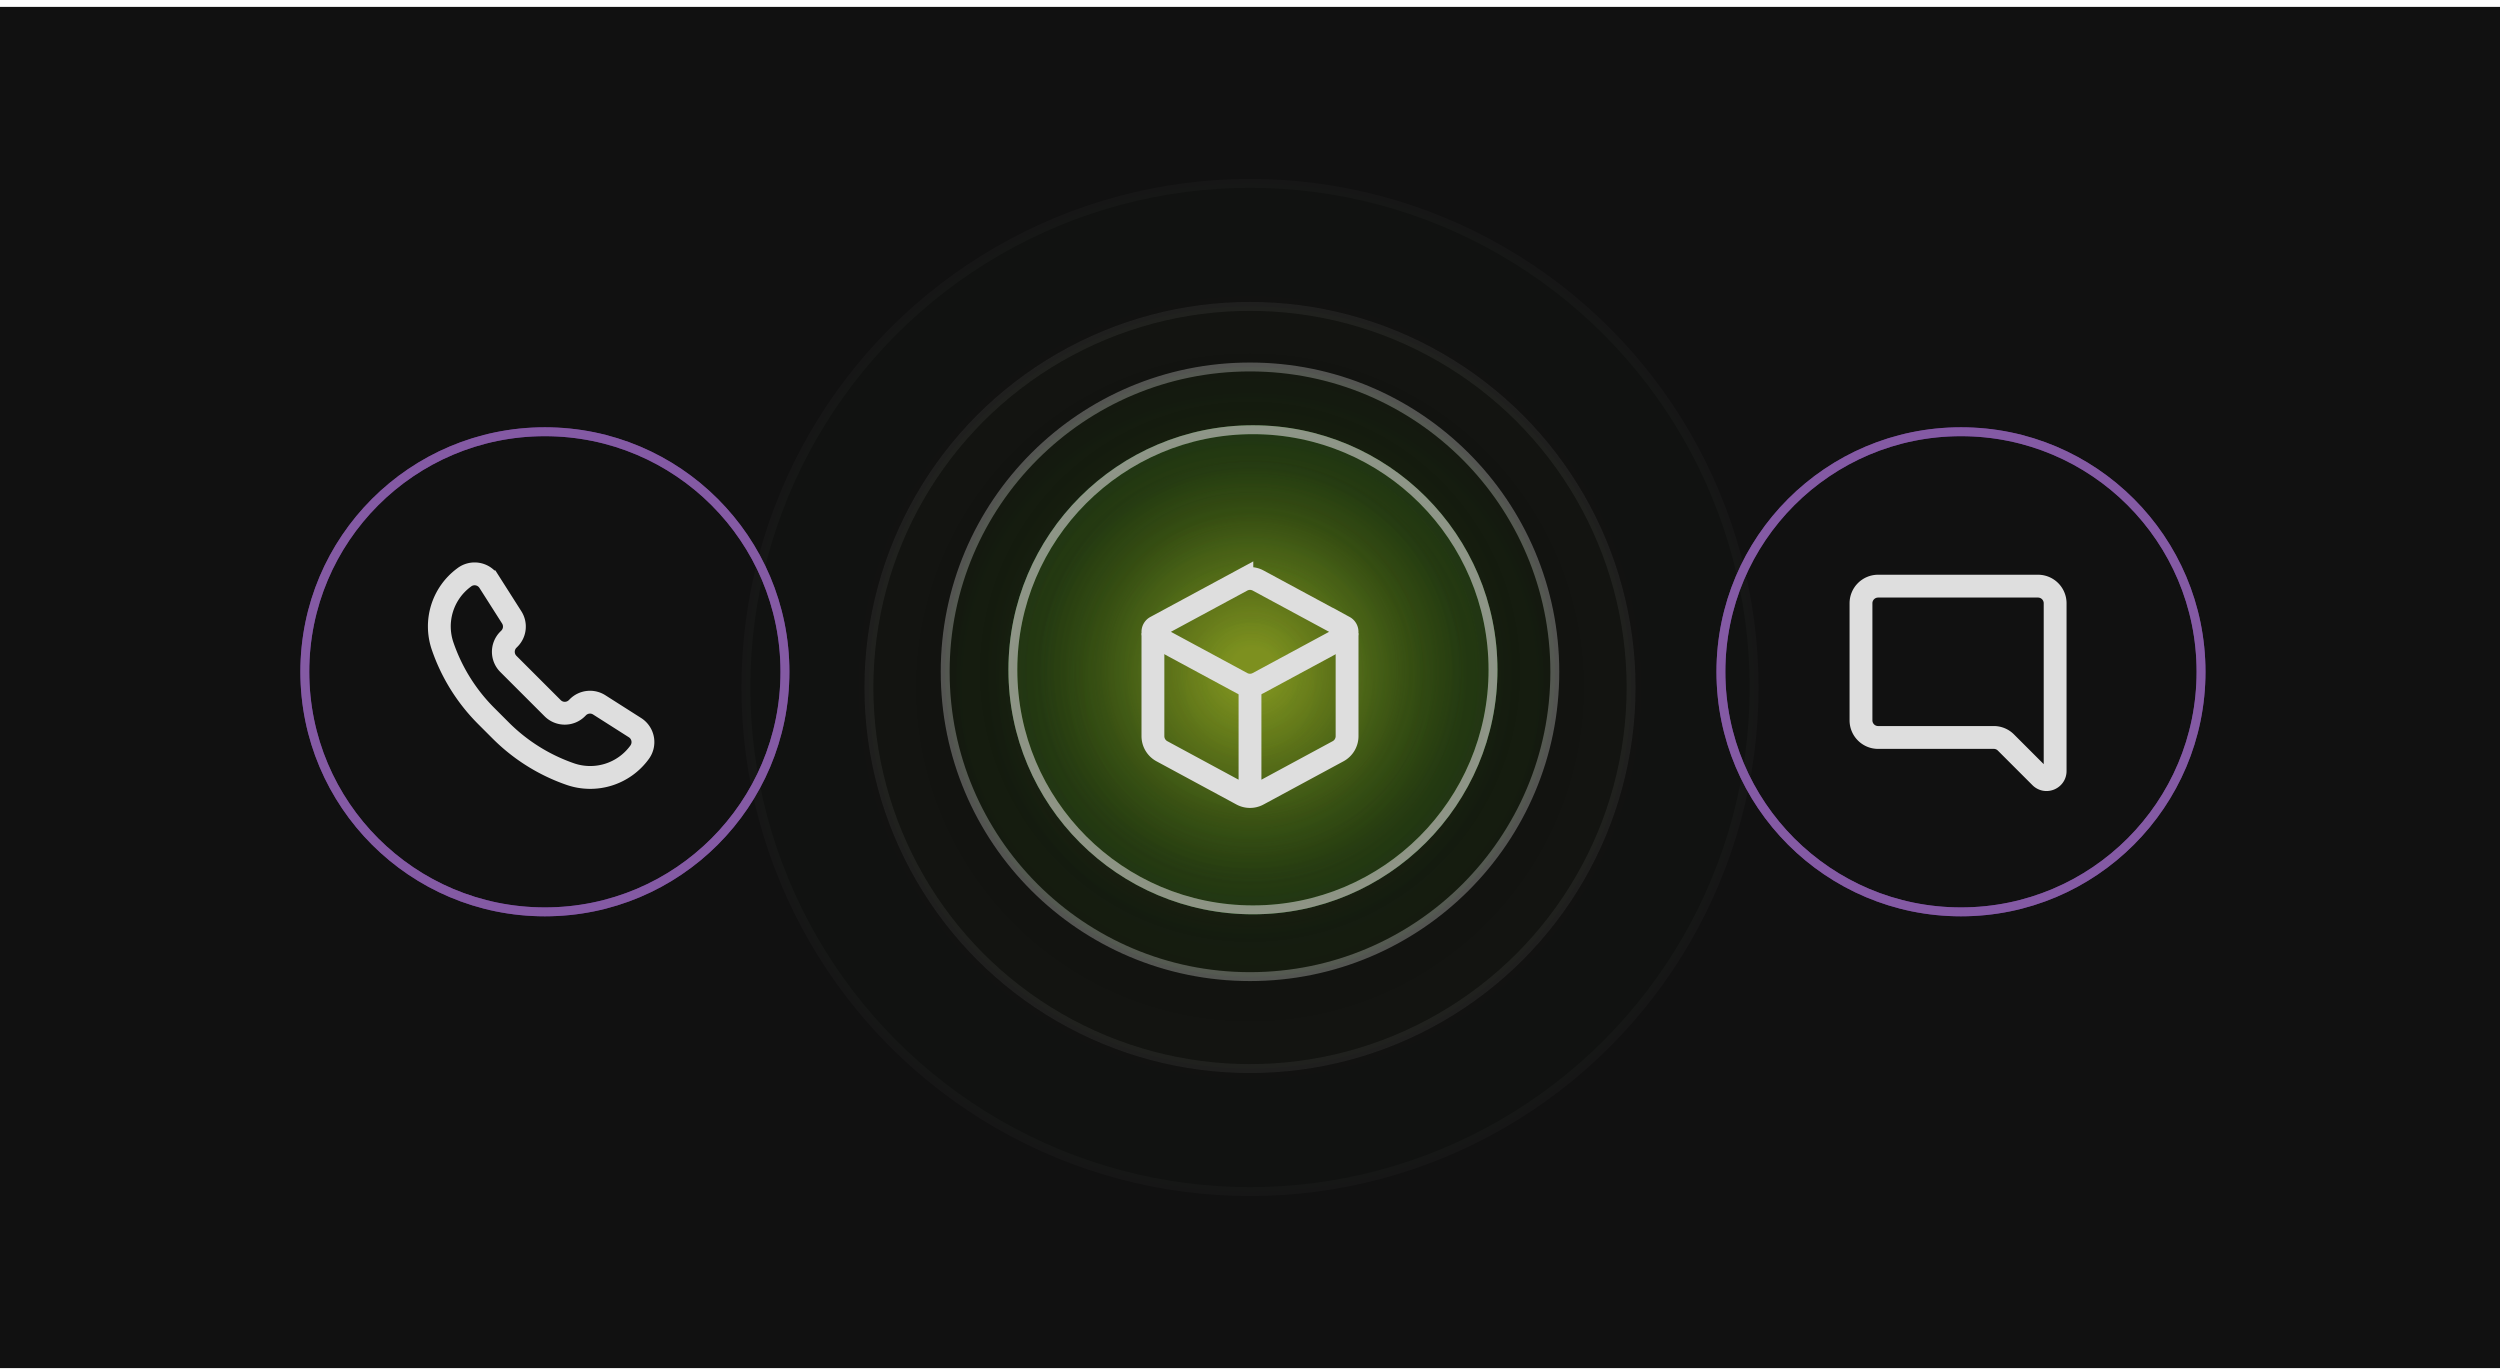<svg xmlns="http://www.w3.org/2000/svg" width="281" height="154" fill="none"><path fill="#111" d="M0 .774h281v153H0z"/><g filter="url(#a)"><circle cx="140.83" cy="75.284" r="27.483" fill="url(#b)"/><circle cx="140.83" cy="75.284" r="26.983" stroke="#195C1B"/></g><circle cx="140.83" cy="75.284" r="26.983" fill="url(#c)" stroke="#A9A9A9"/><circle cx="140.5" cy="75.51" r="34.261" fill="url(#d)" stroke="#A9A9A9" opacity=".45"/><circle cx="140.5" cy="77.274" r="42.834" fill="url(#e)" stroke="#A9A9A9" opacity=".09"/><circle cx="140.5" cy="77.274" r="56.662" fill="url(#f)" stroke="#A9A9A9" opacity=".03"/><path stroke="#DEDEDE" stroke-width="2.567" d="m141.414 65.252 9.673 5.222a.618.618 0 0 1 0 1.085l-9.673 5.222a1.925 1.925 0 0 1-1.829 0l-9.672-5.222a.616.616 0 0 1 0-1.085l9.672-5.222a1.925 1.925 0 0 1 1.829 0Z"/><path stroke="#DEDEDE" stroke-width="2.567" d="M151.411 71.177v11.568c0 .707-.388 1.357-1.01 1.694l-8.986 4.856a1.925 1.925 0 0 1-1.831 0l-8.985-4.856a1.926 1.926 0 0 1-1.01-1.694V71.177M140.5 89.469V77.274m-83.245-5.486a1.925 1.925 0 0 0 .262-2.395l-2.545-4a1.926 1.926 0 0 0-2.782-.505l-.086.065a6.828 6.828 0 0 0-2.355 7.664 20.483 20.483 0 0 0 4.898 7.857l1.642 1.643a20.571 20.571 0 0 0 7.805 4.889 6.857 6.857 0 0 0 7.782-2.43l.02-.028a1.926 1.926 0 0 0-.52-2.76l-4.024-2.561a1.925 1.925 0 0 0-2.396.263l-.113.113a1.926 1.926 0 0 1-2.723 0l-4.98-4.979a1.926 1.926 0 0 1 0-2.723l.114-.113Zm173.742-3.98a1.926 1.926 0 0 0-1.926-1.925H211.1a1.925 1.925 0 0 0-1.925 1.925v13.158c0 1.063.862 1.925 1.925 1.925h13.002c.511 0 1 .203 1.361.564l3.89 3.89c.607.606 1.644.177 1.644-.68V67.807Z"/><circle cx="61.245" cy="75.51" r="26.983" stroke="#5C2D80"/><g filter="url(#g)"><circle cx="61.245" cy="75.51" r="26.983" stroke="#845AA4"/></g><circle cx="220.414" cy="75.51" r="26.983" stroke="#5C2D80"/><g filter="url(#h)"><circle cx="220.414" cy="75.51" r="26.983" stroke="#845AA4"/></g><defs><radialGradient id="b" cx="0" cy="0" r="1" gradientTransform="rotate(90 32.773 108.057) scale(33.835)" gradientUnits="userSpaceOnUse"><stop stop-color="#3C6A20"/><stop offset=".505" stop-color="#1F3315"/><stop offset="1" stop-color="#1E1E1E"/></radialGradient><radialGradient id="c" cx="0" cy="0" r="1" gradientTransform="rotate(89.067 32.155 109.213) scale(124.311)" gradientUnits="userSpaceOnUse"><stop offset=".02" stop-color="#84941F" stop-opacity=".83"/><stop offset=".19" stop-color="#1C3E07" stop-opacity=".33"/><stop offset=".58" stop-color="#1E1E1E" stop-opacity="0"/><stop offset="1" stop-color="#1E1E1E" stop-opacity=".93"/></radialGradient><radialGradient id="d" cx="0" cy="0" r="1" gradientTransform="rotate(89.067 31.875 109.158) scale(157.232)" gradientUnits="userSpaceOnUse"><stop offset=".02" stop-color="#84941F" stop-opacity=".83"/><stop offset=".19" stop-color="#1C3E07" stop-opacity=".33"/><stop offset=".58" stop-color="#1E1E1E" stop-opacity="0"/><stop offset="1" stop-color="#1E1E1E" stop-opacity=".93"/></radialGradient><radialGradient id="e" cx="0" cy="0" r="1" gradientTransform="rotate(89.067 30.979 110.04) scale(196.008)" gradientUnits="userSpaceOnUse"><stop offset=".02" stop-color="#84941F" stop-opacity=".83"/><stop offset=".19" stop-color="#1C3E07" stop-opacity=".33"/><stop offset=".58" stop-color="#1E1E1E" stop-opacity="0"/><stop offset="1" stop-color="#1E1E1E" stop-opacity=".93"/></radialGradient><radialGradient id="f" cx="0" cy="0" r="1" gradientTransform="rotate(89.067 30.979 110.04) scale(258.556)" gradientUnits="userSpaceOnUse"><stop offset=".02" stop-color="#84941F" stop-opacity=".83"/><stop offset=".19" stop-color="#1C3E07" stop-opacity=".33"/><stop offset=".58" stop-color="#1E1E1E" stop-opacity="0"/><stop offset="1" stop-color="#1E1E1E" stop-opacity=".93"/></radialGradient><filter id="a" width="65.966" height="65.966" x="107.847" y="42.301" color-interpolation-filters="sRGB" filterUnits="userSpaceOnUse"><feFlood flood-opacity="0" result="BackgroundImageFix"/><feBlend in="SourceGraphic" in2="BackgroundImageFix" result="shape"/><feGaussianBlur result="effect1_foregroundBlur_15_195" stdDeviation="2.75"/></filter><filter id="g" width="70.166" height="70.166" x="26.162" y="40.427" color-interpolation-filters="sRGB" filterUnits="userSpaceOnUse"><feFlood flood-opacity="0" result="BackgroundImageFix"/><feBlend in="SourceGraphic" in2="BackgroundImageFix" result="shape"/><feGaussianBlur result="effect1_foregroundBlur_15_195" stdDeviation="3.8"/></filter><filter id="h" width="70.166" height="70.166" x="185.331" y="40.427" color-interpolation-filters="sRGB" filterUnits="userSpaceOnUse"><feFlood flood-opacity="0" result="BackgroundImageFix"/><feBlend in="SourceGraphic" in2="BackgroundImageFix" result="shape"/><feGaussianBlur result="effect1_foregroundBlur_15_195" stdDeviation="3.8"/></filter></defs></svg>